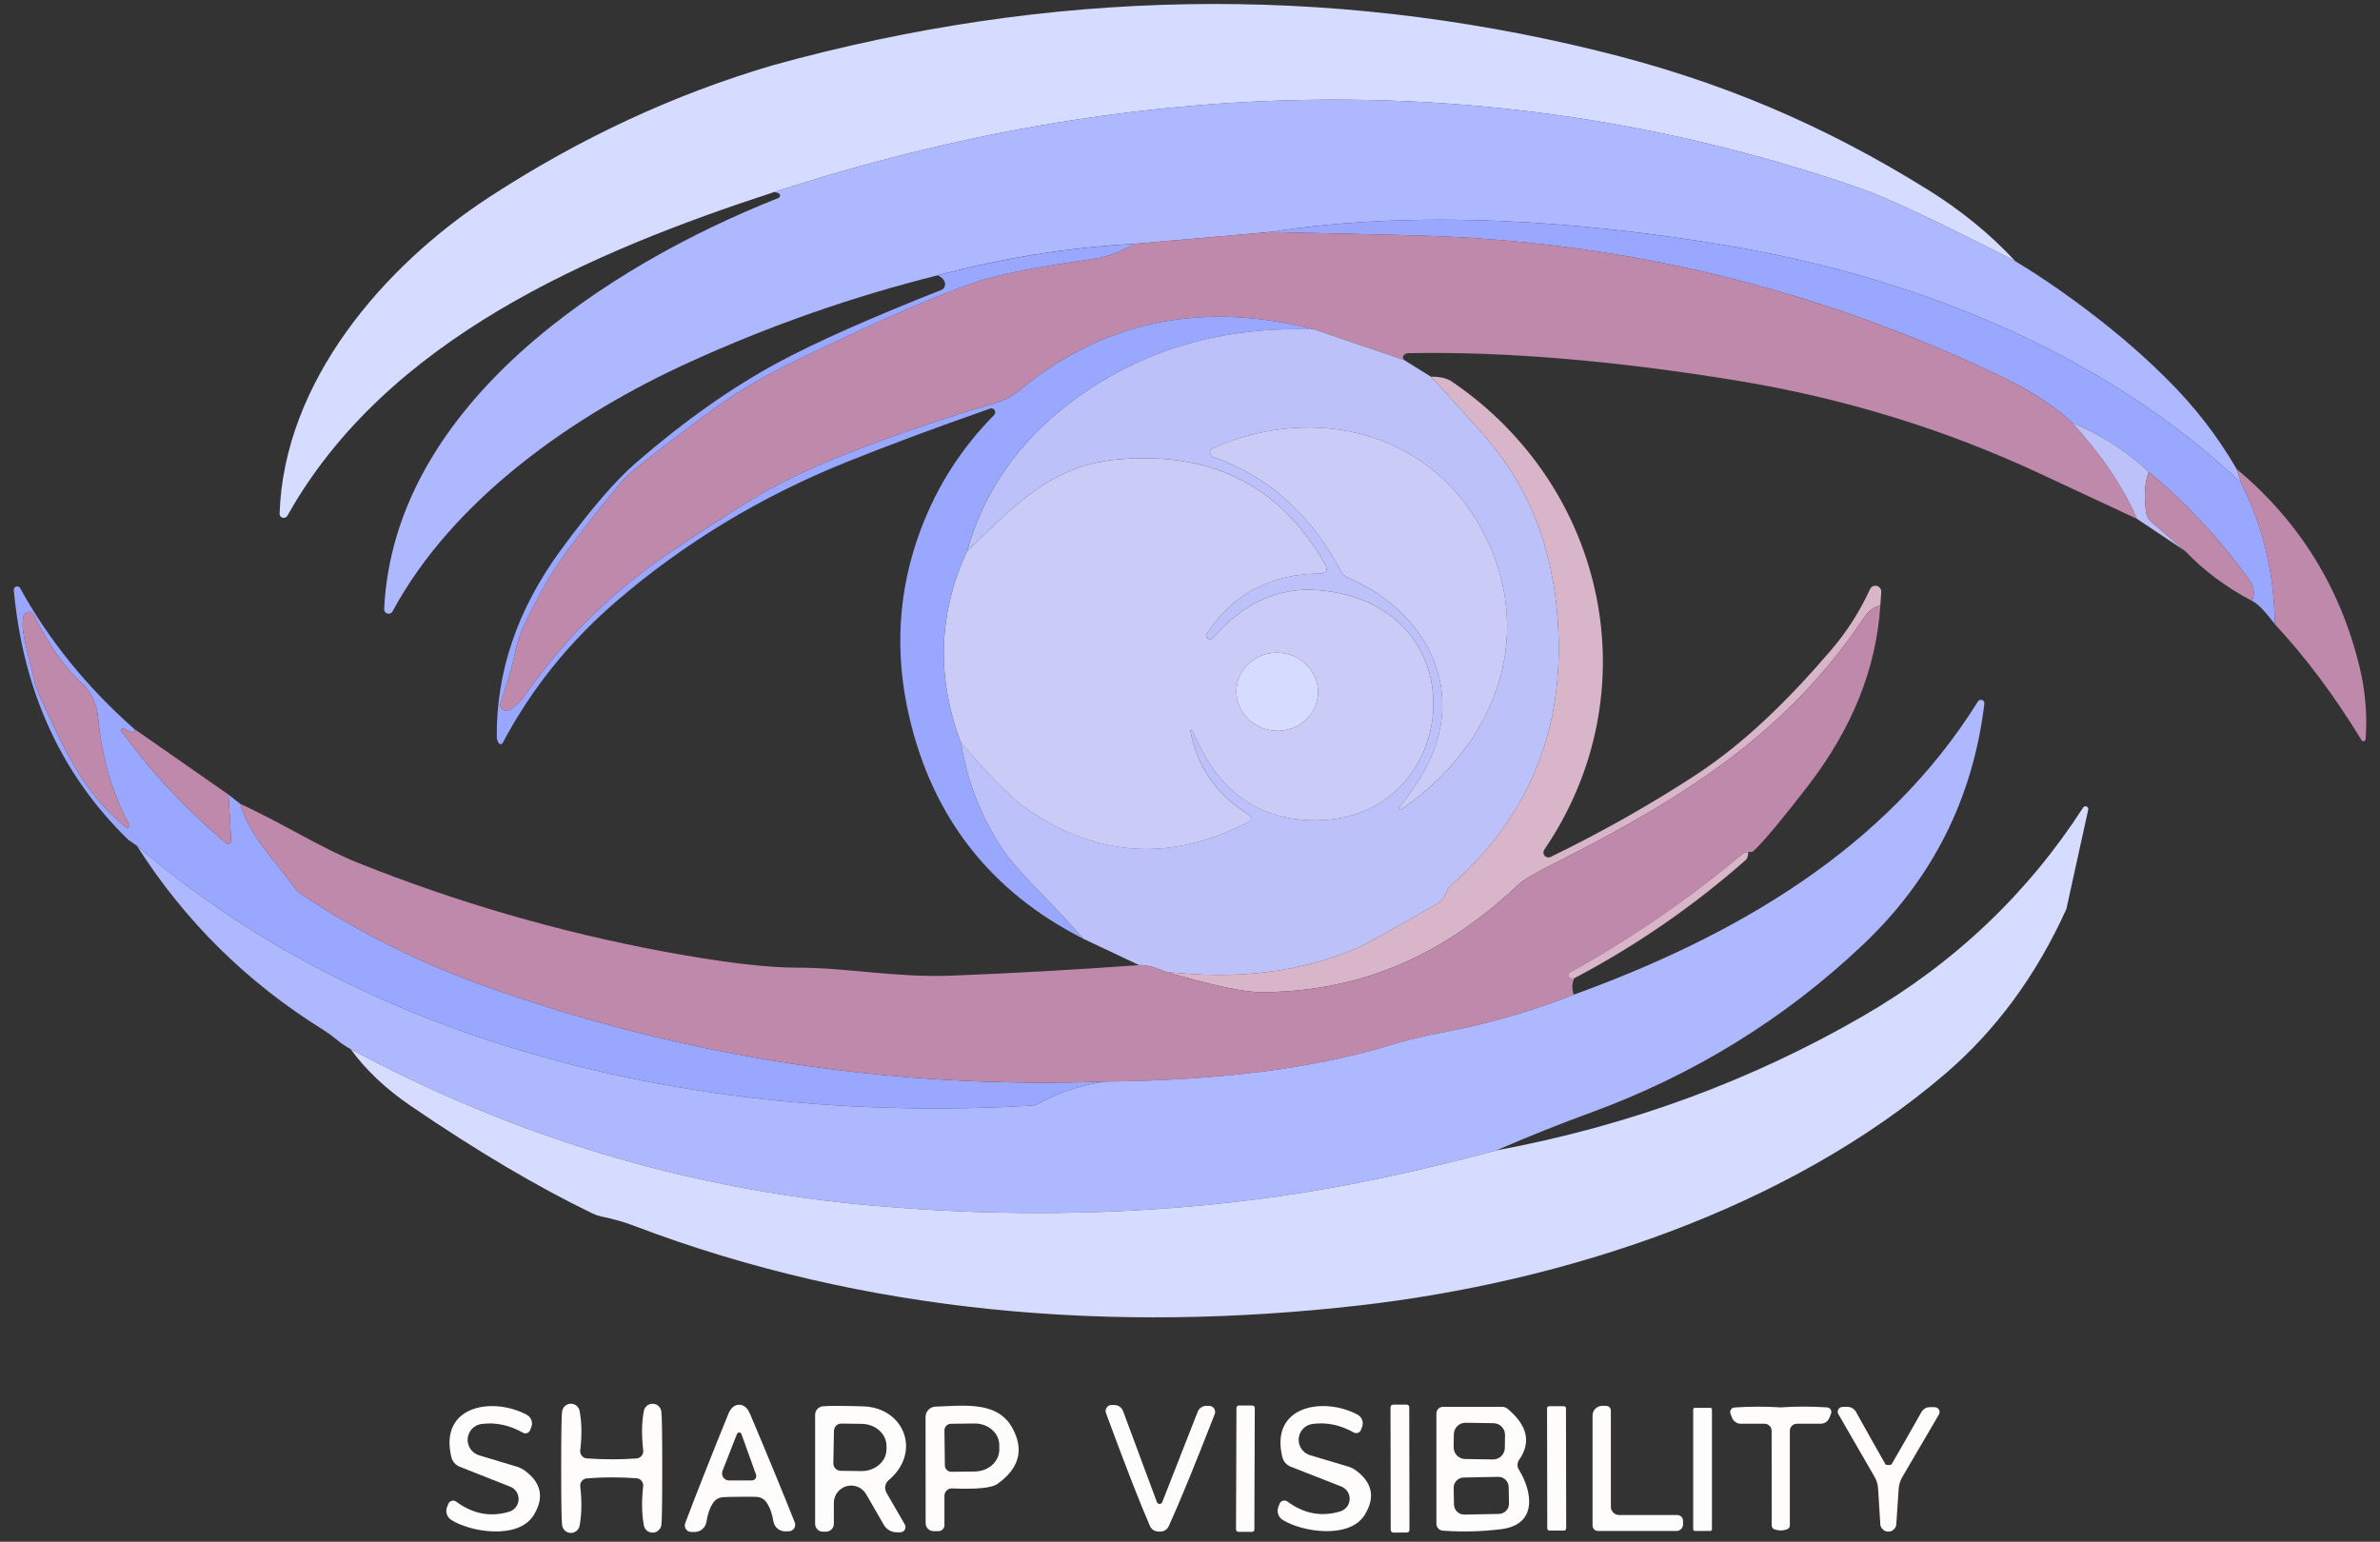 <svg xmlns="http://www.w3.org/2000/svg" width="142" height="92" viewBox="0 0 142 92" fill="none"><rect x="0" y="0" width="142" height="92" fill="#333333" stroke="none"/><path d="M120.245 15.588C115.595 13.213 112.526 11.768 111.034 11.254C89.616 3.798 67.586 4.504 46.198 11.456C35.268 15.029 23.068 20.215 17.146 30.775C17.078 30.893 16.926 30.939 16.808 30.874C16.726 30.831 16.677 30.743 16.682 30.651C16.939 22.79 22.86 15.886 29.21 11.749C34.608 8.233 40.257 5.611 46.151 3.882C62.666 -0.672 79.048 -0.959 95.301 3.025C102.603 4.808 108.775 7.438 115.013 11.313C117.007 12.553 118.75 13.979 120.245 15.588Z" fill="#D6DCFF"></path><path d="M120.245 15.588C122.109 16.716 123.972 18.032 125.834 19.529C127.056 20.508 128.207 21.539 129.289 22.621C130.926 24.242 132.311 26.03 133.445 27.985L133.712 28.817C125.388 20.939 114.03 16.467 102.841 14.617C94.195 13.185 84.611 12.477 75.775 13.845L67.729 14.546C63.758 14.764 59.836 15.39 55.962 16.425C50.885 17.694 45.954 19.418 41.167 21.599C34.186 24.767 27.015 29.817 23.419 36.487C23.346 36.615 23.182 36.66 23.054 36.585C22.971 36.536 22.918 36.447 22.92 36.349C23.503 24.101 36.245 15.853 46.442 11.815C46.522 11.78 46.563 11.688 46.531 11.608C46.514 11.564 46.477 11.531 46.43 11.519L46.198 11.454C67.586 4.503 89.617 3.796 111.034 11.252C112.525 11.766 115.595 13.211 120.245 15.586V15.588Z" fill="#ADB8FF"></path><path d="M133.714 28.817C135.026 31.432 135.696 34.243 135.724 37.248C135.132 36.456 134.673 35.988 134.344 35.845C134.562 35.44 134.499 35.002 134.154 34.531C132.377 32.097 130.393 29.972 128.202 28.157C126.902 26.932 125.379 25.955 123.636 25.226C122.57 24.231 121.207 23.335 119.551 22.539C108.456 17.191 96.734 14.361 84.385 14.049C81.536 13.973 78.666 13.905 75.776 13.846C84.612 12.478 94.197 13.187 102.842 14.619C114.032 16.469 125.389 20.939 133.714 28.819V28.817Z" fill="#99A7FF"></path><path d="M75.775 13.845C78.664 13.904 81.534 13.972 84.384 14.047C96.732 14.36 108.454 17.191 119.549 22.538C121.207 23.335 122.568 24.23 123.634 25.225C125.379 27.123 126.668 29.035 127.504 30.963C125.351 29.957 123.423 29.056 121.718 28.264C115.974 25.584 109.895 23.726 103.481 22.686C96.207 21.505 89.719 20.967 84.019 21.074C83.975 21.077 83.932 21.088 83.888 21.103C83.686 21.199 83.653 21.327 83.787 21.491L78.406 19.659C71.711 17.935 65.847 19.151 60.811 23.309C60.415 23.635 59.958 23.878 59.468 24.022C56.177 24.994 53.08 26.059 50.175 27.215C48.105 28.044 46.324 28.917 44.828 29.831C43.045 30.928 41.375 32.008 39.822 33.071C36.39 35.414 33.502 38.3 31.159 41.729C31.112 41.795 31.055 41.858 30.986 41.914L30.47 42.342C30.306 42.474 30.067 42.448 29.934 42.286C29.852 42.184 29.828 42.048 29.87 41.926C30.313 40.639 30.615 39.578 30.774 38.745C30.929 37.925 31.573 36.531 32.707 34.565C33.405 33.355 34.897 31.377 37.184 28.631C37.509 28.241 39.142 26.952 42.084 24.761C43.708 23.548 45.493 22.473 47.435 21.538C53.073 18.819 56.946 17.165 59.059 16.579C60.316 16.233 62.455 15.844 65.475 15.408C66.011 15.333 66.761 15.045 67.729 14.546L75.775 13.845Z" fill="#BF89AB"></path><path d="M67.729 14.546C66.763 15.045 66.01 15.333 65.475 15.408C62.455 15.844 60.315 16.235 59.059 16.579C56.946 17.165 53.071 18.819 47.435 21.538C45.493 22.473 43.708 23.547 42.083 24.76C39.142 26.952 37.508 28.243 37.184 28.63C34.896 31.377 33.405 33.355 32.707 34.565C31.573 36.531 30.929 37.923 30.773 38.745C30.615 39.577 30.313 40.638 29.87 41.926C29.803 42.125 29.911 42.341 30.11 42.407C30.234 42.449 30.37 42.425 30.47 42.343L30.986 41.916C31.053 41.86 31.112 41.799 31.159 41.73C33.502 38.302 36.39 35.416 39.822 33.073C41.377 32.01 43.045 30.93 44.828 29.832C46.322 28.916 48.105 28.044 50.174 27.217C53.079 26.06 56.178 24.996 59.467 24.024C59.958 23.879 60.415 23.637 60.811 23.31C65.845 19.152 71.709 17.934 78.406 19.66C72.861 19.461 68.029 20.902 63.915 23.982C60.771 26.341 58.698 29.309 57.694 32.889C55.974 36.623 55.855 40.438 57.339 44.33C57.707 46.618 58.522 48.717 59.783 50.627C60.211 51.273 61.005 52.184 62.161 53.356C62.994 54.201 63.819 55.089 64.635 56.021C59.125 53.222 55.667 48.822 54.259 42.821C53.346 38.925 53.582 35.163 54.96 31.535C55.932 28.974 57.382 26.718 59.314 24.764C59.403 24.673 59.401 24.525 59.31 24.436C59.247 24.373 59.153 24.354 59.069 24.383C55.828 25.517 52.956 26.587 50.453 27.594C45.388 29.639 40.843 32.389 36.819 35.842C33.973 38.283 31.698 41.115 29.993 44.332C29.955 44.4 29.87 44.426 29.803 44.391C29.781 44.379 29.763 44.362 29.751 44.339C29.727 44.295 29.702 44.241 29.674 44.178C29.65 44.116 29.639 44.049 29.639 43.983C29.608 40.05 30.889 36.32 33.48 32.794C35.247 30.387 36.734 28.663 37.939 27.62C40.841 25.107 43.687 23.101 46.479 21.602C48.71 20.405 51.944 18.969 56.176 17.297C56.26 17.264 56.325 17.198 56.355 17.119C56.454 16.851 56.323 16.62 55.962 16.43C59.836 15.396 63.758 14.769 67.729 14.551V14.546Z" fill="#99A7FF"></path><path d="M78.409 19.66L83.79 21.492L85.378 22.48C87.233 24.493 88.435 25.833 88.981 26.5C91.506 29.564 92.843 33.376 92.989 37.934C93.179 43.924 91.054 48.874 86.615 52.788C86.474 52.908 86.366 53.06 86.299 53.227L86.235 53.4C86.155 53.604 86.008 53.777 85.818 53.887C83.082 55.468 81.444 56.375 80.901 56.603C77.556 58.022 73.761 58.483 69.519 57.984C68.862 57.687 68.342 57.556 67.961 57.591L64.637 56.021C63.821 55.089 62.995 54.201 62.163 53.356C61.006 52.184 60.212 51.273 59.785 50.627C58.525 48.717 57.71 46.618 57.34 44.33C59.145 46.419 60.514 47.775 61.449 48.398C65.654 51.188 70.015 51.397 74.531 49.022C74.637 48.965 74.677 48.832 74.62 48.724C74.602 48.691 74.574 48.661 74.543 48.642C72.597 47.429 71.425 45.758 71.029 43.629C71.02 43.592 71.043 43.557 71.081 43.552C71.112 43.547 71.145 43.564 71.159 43.592C72.487 46.867 74.649 48.64 77.647 48.914C87.095 49.771 88.789 36.035 78.634 35.214C76.244 35.02 74.133 35.999 72.302 38.15C72.285 38.171 72.254 38.178 72.226 38.167L72.082 38.108C71.987 38.073 71.938 37.967 71.974 37.867C71.98 37.853 71.987 37.841 71.993 37.829C73.552 35.426 75.843 34.224 78.866 34.219C79.027 34.219 79.158 34.09 79.16 33.933C79.16 33.884 79.147 33.835 79.123 33.791C76.534 29.117 72.486 26.983 66.975 27.388C62.671 27.704 60.607 30.146 57.7 32.888C58.703 29.309 60.776 26.339 63.92 23.98C68.034 20.901 72.864 19.459 78.411 19.658L78.409 19.66ZM83.482 48.183C83.447 48.214 83.445 48.267 83.476 48.301C83.508 48.336 83.56 48.338 83.595 48.307C89.023 44.597 91.663 38.288 88.667 32.097C85.67 25.889 78.619 23.98 72.369 26.741C72.224 26.805 72.159 26.973 72.224 27.117C72.255 27.189 72.315 27.243 72.388 27.271C75.682 28.424 78.233 30.713 80.041 34.139C80.118 34.285 80.241 34.399 80.391 34.46C84.59 36.233 87.205 40.335 85.565 44.735C85.16 45.826 84.467 46.975 83.483 48.185L83.482 48.183Z" fill="#BDC1F9"></path><path d="M112.188 36.124C111.795 36.227 111.476 36.463 111.23 36.833C106.622 43.713 100.616 47.548 92.624 51.579C91.55 52.118 90.885 52.51 90.627 52.756C86.256 56.883 81.405 59.177 75.249 59.207C74.234 59.211 72.323 58.802 69.518 57.982C73.759 58.481 77.553 58.022 80.899 56.602C81.442 56.372 83.082 55.466 85.816 53.885C86.005 53.774 86.151 53.603 86.233 53.398L86.298 53.226C86.364 53.058 86.472 52.906 86.614 52.786C91.052 48.874 93.178 43.922 92.987 37.932C92.841 33.373 91.504 29.562 88.98 26.498C88.432 25.832 87.231 24.492 85.376 22.478C85.919 22.475 86.336 22.571 86.626 22.77C95.926 29.102 98.482 41.387 92.138 50.704C92.047 50.84 92.082 51.026 92.22 51.116C92.307 51.174 92.419 51.182 92.513 51.137C95.53 49.67 98.388 48.059 101.087 46.302C104.107 44.339 106.705 41.753 109.221 38.827C110.178 37.714 110.959 36.493 111.57 35.165C111.645 34.987 111.853 34.903 112.031 34.98C112.172 35.039 112.257 35.186 112.242 35.338L112.188 36.123V36.124Z" fill="#D8B5C8"></path><path d="M128.202 28.157C127.956 28.815 127.909 29.642 128.059 30.637C128.085 30.822 128.176 30.988 128.315 31.106L130.373 32.879L127.506 30.965C126.67 29.038 125.379 27.126 123.636 25.226C125.381 25.955 126.902 26.933 128.202 28.157Z" fill="#BDC1F9"></path><path d="M83.481 48.183C84.464 46.974 85.158 45.824 85.563 44.733C87.205 40.333 84.588 36.231 80.39 34.458C80.24 34.397 80.116 34.284 80.039 34.137C78.231 30.712 75.68 28.423 72.386 27.269C72.238 27.215 72.161 27.051 72.215 26.903C72.241 26.83 72.297 26.77 72.369 26.739C78.619 23.98 85.67 25.889 88.667 32.096C91.665 38.286 89.023 44.594 83.595 48.305C83.56 48.337 83.508 48.333 83.476 48.3C83.445 48.265 83.448 48.213 83.481 48.181V48.183Z" fill="#CBCBF7"></path><path d="M57.342 44.33C55.859 40.438 55.977 36.625 57.698 32.889C60.605 30.148 62.669 27.704 66.974 27.39C72.484 26.985 76.534 29.121 79.121 33.793C79.2 33.929 79.151 34.106 79.009 34.184C78.966 34.209 78.915 34.222 78.865 34.222C75.841 34.226 73.548 35.43 71.992 37.833C71.934 37.922 71.959 38.038 72.042 38.093C72.054 38.099 72.067 38.106 72.081 38.112L72.224 38.171C72.252 38.181 72.283 38.175 72.3 38.154C74.133 36.001 76.242 35.022 78.632 35.217C88.787 36.037 87.093 49.773 77.645 48.917C74.647 48.644 72.485 46.871 71.158 43.596C71.14 43.561 71.098 43.545 71.063 43.559C71.034 43.571 71.018 43.601 71.027 43.632C71.423 45.761 72.595 47.433 74.541 48.645C74.644 48.71 74.675 48.846 74.611 48.949C74.59 48.982 74.562 49.008 74.529 49.026C70.013 51.4 65.653 51.193 61.448 48.401C60.512 47.778 59.143 46.422 57.339 44.334L57.342 44.33ZM78.632 41.484C78.741 40.202 77.739 39.07 76.399 38.958C75.057 38.845 73.883 39.794 73.775 41.076C73.667 42.359 74.668 43.491 76.008 43.603C77.35 43.716 78.524 42.767 78.632 41.484Z" fill="#CBCBF7"></path><path d="M135.722 37.248C135.694 34.244 135.024 31.433 133.712 28.817L133.445 27.985C137.16 31.092 139.598 35.001 140.76 39.71C141.124 41.181 141.252 42.65 141.14 44.116C141.131 44.188 141.067 44.24 140.995 44.231C140.957 44.228 140.924 44.207 140.903 44.175C139.289 41.527 137.563 39.218 135.724 37.248H135.722Z" fill="#BF89AB"></path><path d="M128.202 28.158C130.393 29.974 132.377 32.098 134.153 34.532C134.499 35.003 134.562 35.441 134.344 35.846C132.801 35.032 131.477 34.043 130.372 32.879L128.315 31.107C128.177 30.988 128.087 30.82 128.059 30.637C127.909 29.643 127.956 28.816 128.202 28.158Z" fill="#BF89AB"></path><path d="M7.996 43.486C8.115 43.776 7.921 43.772 7.414 43.474C7.356 43.442 7.284 43.462 7.251 43.516C7.227 43.556 7.23 43.605 7.26 43.641C9.048 46.107 11.127 48.333 13.498 50.319C13.575 50.382 13.686 50.369 13.749 50.294C13.777 50.261 13.791 50.219 13.789 50.177L13.634 47.419L14.348 47.977C14.847 49.856 16.417 51.355 17.546 52.936C17.659 53.096 17.802 53.236 17.968 53.346C21.353 55.618 25.054 57.467 29.069 58.893C40.953 63.11 53.247 64.993 65.953 64.541C64.529 64.74 63.227 65.165 62.046 65.82C61.873 65.918 61.68 65.972 61.481 65.98C42.733 67.062 22.618 62.906 8.162 50.462L7.656 50.116C3.66 46.227 1.383 41.263 0.823 35.221C0.808 35.111 0.886 35.008 0.996 34.994C1.082 34.981 1.165 35.025 1.204 35.102C2.908 38.194 5.171 40.989 7.995 43.486H7.996ZM7.722 49.23C6.712 47.382 6.087 45.246 5.85 42.819C5.766 41.984 5.456 41.315 4.917 40.816C3.87 39.85 2.903 38.475 2.015 36.695C1.931 36.531 1.731 36.466 1.567 36.55C1.474 36.597 1.408 36.686 1.39 36.789C1.23 37.758 1.64 38.757 2.08 40.75C2.12 40.935 2.179 41.116 2.258 41.291C3.756 44.568 4.969 47.386 7.55 49.378C7.605 49.413 7.679 49.397 7.714 49.342C7.735 49.308 7.738 49.267 7.722 49.23Z" fill="#99A7FF"></path><path d="M112.188 36.124C111.954 39.862 110.523 43.442 107.896 46.862C106.353 48.869 105.268 50.17 104.638 50.769C104.591 50.816 104.539 50.84 104.483 50.84C104.423 50.844 104.364 50.842 104.305 50.835C104.249 50.851 104.191 50.865 104.132 50.877C104.062 50.896 103.994 50.931 103.937 50.978C100.738 53.658 97.313 56.009 93.661 58.031C93.569 58.089 93.541 58.209 93.598 58.301C93.633 58.357 93.696 58.392 93.762 58.394C93.809 58.39 93.865 58.383 93.928 58.377C93.788 58.678 93.778 59.005 93.893 59.357C91.375 60.352 88.788 61.098 86.127 61.599C85.008 61.809 83.906 62.079 82.815 62.407C78.308 63.766 72.686 64.478 65.953 64.541C53.249 64.993 40.955 63.11 29.069 58.893C25.054 57.466 21.353 55.616 17.968 53.346C17.802 53.236 17.659 53.097 17.546 52.936C16.417 51.355 14.847 49.856 14.348 47.977C16.756 49.071 19.176 50.617 21.381 51.497C27.268 53.847 33.311 55.604 39.51 56.764C43.042 57.422 45.746 57.75 47.62 57.745C50.497 57.74 53.429 58.345 56.742 58.221C60.413 58.078 64.152 57.869 67.961 57.591C68.342 57.556 68.862 57.687 69.519 57.984C72.325 58.804 74.238 59.212 75.251 59.209C81.405 59.179 86.258 56.885 90.629 52.758C90.887 52.512 91.552 52.12 92.626 51.58C100.618 47.55 106.624 43.713 111.232 36.835C111.478 36.467 111.797 36.231 112.19 36.126L112.188 36.124Z" fill="#BF89AB"></path><path d="M7.723 49.23C7.749 49.289 7.723 49.361 7.661 49.387C7.625 49.403 7.583 49.399 7.55 49.378C4.969 47.386 3.757 44.568 2.258 41.291C2.179 41.116 2.118 40.935 2.08 40.75C1.64 38.757 1.23 37.759 1.391 36.789C1.422 36.608 1.595 36.487 1.776 36.519C1.879 36.536 1.968 36.602 2.015 36.695C2.903 38.475 3.87 39.848 4.917 40.816C5.456 41.315 5.767 41.983 5.85 42.819C6.088 45.245 6.712 47.382 7.723 49.23Z" fill="#BF89AB"></path><path d="M78.633 41.484C78.74 40.202 77.74 39.07 76.399 38.958C75.057 38.845 73.882 39.794 73.775 41.077C73.667 42.359 74.667 43.491 76.009 43.603C77.35 43.716 78.525 42.767 78.633 41.484Z" fill="#D6DCFF"></path><path d="M89.273 68.65C84.619 69.903 80.317 70.812 76.365 71.379C68.507 72.501 60.368 72.686 51.944 71.932C41.019 70.957 30.674 67.846 20.912 62.597C20.674 62.479 20.402 62.294 20.097 62.044C19.8 61.802 19.533 61.608 19.299 61.462C14.733 58.628 11.02 54.96 8.162 50.462C22.616 62.906 42.733 67.064 61.481 65.981C61.68 65.972 61.874 65.918 62.046 65.82C63.228 65.166 64.529 64.74 65.953 64.541C72.688 64.478 78.308 63.767 82.815 62.407C83.906 62.078 85.008 61.809 86.127 61.599C88.786 61.1 91.375 60.354 93.893 59.357C103.478 55.878 112.504 50.706 118.016 41.851C118.078 41.755 118.208 41.729 118.303 41.792C118.368 41.836 118.405 41.911 118.396 41.987C117.714 47.648 115.299 52.444 111.148 56.377C106.463 60.812 101.042 64.154 94.886 66.403C93.059 67.07 91.187 67.818 89.273 68.65Z" fill="#ADB8FF"></path><path d="M7.996 43.486L13.634 47.417L13.789 50.176C13.791 50.273 13.714 50.355 13.617 50.359C13.573 50.359 13.533 50.345 13.5 50.319C11.128 48.333 9.05 46.107 7.262 43.641C7.222 43.593 7.232 43.521 7.284 43.483C7.323 43.455 7.375 43.451 7.415 43.474C7.923 43.77 8.117 43.776 7.998 43.486H7.996Z" fill="#BF89AB"></path><path d="M123.283 54.255C121.495 58.207 119.083 61.486 116.047 64.089C106.611 72.169 93.298 76.504 81.121 77.896C66.469 79.573 51.682 78.419 37.81 73.14C37.243 72.921 36.601 72.74 35.884 72.592C35.703 72.552 35.526 72.492 35.361 72.414C32.098 70.843 28.483 68.706 24.515 65.998C23.032 64.988 21.831 63.854 20.912 62.597C30.676 67.846 41.019 70.957 51.944 71.932C60.368 72.686 68.507 72.501 76.364 71.379C80.317 70.812 84.619 69.903 89.273 68.65C97.165 67.183 104.476 64.503 111.202 60.605C116.609 57.469 120.973 53.327 124.295 48.178C124.351 48.105 124.456 48.091 124.529 48.147C124.578 48.183 124.602 48.242 124.594 48.303L123.285 54.255H123.283Z" fill="#D6DCFF"></path><path d="M104.305 50.835C104.305 51.069 104.256 51.231 104.156 51.322C101.024 54.081 97.615 56.431 93.93 58.375C93.867 58.383 93.811 58.389 93.764 58.392C93.656 58.392 93.569 58.301 93.57 58.193C93.57 58.127 93.605 58.064 93.663 58.029C97.313 56.007 100.738 53.657 103.938 50.977C103.998 50.929 104.064 50.895 104.134 50.875C104.193 50.863 104.251 50.849 104.306 50.834L104.305 50.835Z" fill="#D8B5C8"></path><path d="M36.502 87.083C36.998 87.083 37.491 87.065 37.983 87.029C38.219 87.011 38.395 86.805 38.378 86.57C38.378 86.563 38.378 86.554 38.376 86.547C38.273 85.668 38.285 84.888 38.411 84.211C38.458 83.923 38.73 83.726 39.018 83.773C39.247 83.809 39.425 83.993 39.458 84.223C39.493 84.432 39.512 85.565 39.512 87.618C39.512 89.672 39.494 90.806 39.458 91.019C39.407 91.307 39.133 91.501 38.845 91.45C38.629 91.413 38.46 91.246 38.416 91.031C38.289 90.354 38.275 89.574 38.374 88.695C38.404 88.461 38.238 88.246 38.004 88.215C37.997 88.215 37.989 88.215 37.982 88.213C37.49 88.178 36.996 88.159 36.5 88.159C36.005 88.159 35.506 88.178 35.014 88.219C34.778 88.236 34.602 88.442 34.619 88.677C34.619 88.683 34.619 88.688 34.619 88.693C34.722 89.573 34.71 90.353 34.584 91.029C34.537 91.317 34.265 91.515 33.977 91.468C33.749 91.431 33.571 91.248 33.538 91.017C33.503 90.808 33.483 89.675 33.483 87.622C33.483 85.568 33.501 84.434 33.538 84.221C33.578 83.931 33.845 83.729 34.134 83.769C34.364 83.801 34.546 83.979 34.584 84.209C34.712 84.886 34.724 85.666 34.619 86.545C34.59 86.779 34.755 86.994 34.989 87.025C34.996 87.025 35.005 87.025 35.012 87.027C35.504 87.062 35.999 87.081 36.498 87.081L36.502 87.083Z" fill="#FEFDFC"></path><path d="M44.135 89.318C43.587 89.322 43.251 89.33 43.125 89.342C42.896 89.358 42.687 89.478 42.554 89.669C42.352 89.971 42.218 90.351 42.15 90.81C42.099 91.159 41.801 91.417 41.448 91.417H41.246C41.033 91.419 40.858 91.244 40.858 91.028C40.858 90.981 40.867 90.932 40.883 90.888C41.572 89.069 42.429 86.901 43.451 84.383C43.601 84.015 43.818 83.829 44.099 83.825C44.38 83.825 44.598 84.01 44.753 84.378C45.812 86.88 46.698 89.034 47.417 90.841C47.496 91.044 47.4 91.27 47.201 91.349C47.156 91.366 47.108 91.375 47.06 91.375L46.857 91.38C46.503 91.387 46.198 91.131 46.144 90.78C46.072 90.32 45.934 89.943 45.727 89.644C45.592 89.454 45.379 89.335 45.149 89.323C45.022 89.314 44.683 89.313 44.132 89.318H44.135ZM45.105 87.987L44.236 85.572C44.209 85.499 44.127 85.46 44.053 85.488C44.015 85.502 43.983 85.533 43.969 85.572L43.108 87.772C43.026 87.99 43.132 88.233 43.348 88.316C43.395 88.334 43.444 88.344 43.495 88.344H44.856C45.004 88.344 45.123 88.222 45.121 88.074C45.121 88.044 45.116 88.015 45.105 87.987Z" fill="#FEFDFC"></path><path d="M83.924 83.818L83.12 83.819C83.033 83.819 82.963 83.89 82.963 83.976L82.976 91.298C82.976 91.384 83.046 91.455 83.133 91.454L83.938 91.453C84.024 91.453 84.094 91.382 84.094 91.296L84.082 83.974C84.082 83.888 84.011 83.817 83.924 83.818Z" fill="#FEFDFC"></path><path d="M31.696 85.168L31.632 85.341C31.571 85.496 31.395 85.573 31.239 85.512C31.227 85.507 31.216 85.502 31.204 85.496C30.391 85.036 29.571 84.863 28.742 84.973C28.217 85.036 27.844 85.514 27.91 86.041C27.957 86.419 28.224 86.735 28.589 86.845L30.908 87.541C31.042 87.587 31.169 87.653 31.288 87.737C32.307 88.478 32.489 89.373 31.836 90.424C30.92 91.886 28.084 91.434 26.931 90.703C26.668 90.541 26.559 90.211 26.675 89.925L26.752 89.735C26.82 89.578 27.001 89.506 27.158 89.572C27.181 89.583 27.202 89.595 27.221 89.609C28.208 90.342 29.261 90.543 30.379 90.209C30.798 90.084 31.035 89.644 30.909 89.225C30.84 88.993 30.669 88.806 30.444 88.717L27.423 87.522C27.174 87.423 26.991 87.206 26.929 86.945C26.181 83.841 29.433 83.341 31.436 84.43C31.698 84.573 31.81 84.891 31.698 85.168H31.696Z" fill="#FEFDFC"></path><path d="M52.889 89.075L53.983 90.967C54.069 91.118 54.018 91.31 53.87 91.396C53.823 91.424 53.771 91.438 53.715 91.436H53.495C53.183 91.436 52.893 91.269 52.734 90.996L51.682 89.171C51.398 88.676 50.766 88.503 50.27 88.787C49.948 88.972 49.749 89.316 49.751 89.688V90.93C49.751 91.19 49.539 91.399 49.281 91.399H49.091C48.838 91.399 48.634 91.192 48.634 90.935V84.424C48.634 84.163 48.831 83.945 49.091 83.918C49.48 83.883 50.288 83.884 51.516 83.923C53.936 83.999 55.013 86.652 53.02 88.329C52.802 88.512 52.748 88.826 52.889 89.072V89.075ZM49.756 85.381L49.721 87.32C49.717 87.562 49.911 87.763 50.155 87.767L51.375 87.784C52.199 87.798 52.877 87.226 52.891 86.503C52.891 86.503 52.891 86.502 52.891 86.5V86.297C52.903 85.575 52.246 84.98 51.422 84.966L50.202 84.949C49.96 84.945 49.759 85.139 49.756 85.383V85.381Z" fill="#FEFDFC"></path><path d="M55.826 83.937C57.579 83.877 59.535 83.598 60.417 85.239C61.111 86.526 60.806 87.632 59.501 88.557C59.171 88.791 58.274 88.878 56.806 88.819C56.564 88.808 56.358 88.999 56.349 89.241C56.349 89.246 56.349 89.253 56.349 89.259V91.012C56.349 91.209 56.189 91.368 55.993 91.368H55.697C55.437 91.368 55.227 91.155 55.227 90.892L55.222 84.553C55.222 84.218 55.491 83.944 55.829 83.935L55.826 83.937ZM56.349 85.352L56.374 87.446C56.377 87.659 56.553 87.83 56.766 87.826L58.169 87.809C58.981 87.798 59.63 87.208 59.621 86.493C59.621 86.493 59.621 86.491 59.621 86.49V86.216C59.609 85.5 58.944 84.931 58.134 84.944L56.731 84.961C56.519 84.965 56.348 85.141 56.351 85.354L56.349 85.352Z" fill="#FEFDFC"></path><path d="M69.181 89.747C69.2 89.747 69.219 89.744 69.235 89.735C69.287 89.712 69.326 89.688 69.331 89.67L71.46 84.242C71.543 84.031 71.746 83.891 71.971 83.891H72.137C72.337 83.891 72.5 84.054 72.5 84.254C72.5 84.3 72.491 84.343 72.475 84.385C71.282 87.446 70.371 89.669 69.739 91.058C69.636 91.288 69.446 91.401 69.169 91.396C68.891 91.396 68.703 91.279 68.603 91.045C67.996 89.65 67.126 87.411 65.988 84.326C65.918 84.138 66.016 83.93 66.204 83.86C66.246 83.844 66.29 83.837 66.333 83.837L66.499 83.843C66.724 83.846 66.925 83.987 67.005 84.199L69.038 89.669C69.045 89.686 69.083 89.712 69.134 89.733C69.15 89.742 69.165 89.745 69.181 89.745V89.747Z" fill="#FEFDFC"></path><path d="M73.771 84.014L73.746 91.264C73.746 91.344 73.81 91.409 73.89 91.409L74.695 91.412C74.775 91.412 74.84 91.348 74.84 91.268L74.865 84.018C74.866 83.938 74.801 83.873 74.721 83.873L73.917 83.87C73.837 83.87 73.772 83.934 73.771 84.014Z" fill="#FEFDFC"></path><path d="M80.775 85.483C79.962 85.027 79.142 84.856 78.313 84.972C77.79 85.041 77.422 85.525 77.491 86.048C77.542 86.421 77.807 86.732 78.17 86.838L80.484 87.528C80.618 87.571 80.746 87.636 80.864 87.718C81.887 88.456 82.073 89.349 81.422 90.4C80.513 91.862 77.683 91.422 76.528 90.696C76.268 90.534 76.16 90.21 76.272 89.923L76.343 89.733C76.408 89.576 76.589 89.499 76.746 89.566C76.769 89.576 76.792 89.588 76.813 89.602C77.8 90.332 78.851 90.527 79.964 90.19C80.379 90.068 80.618 89.632 80.496 89.217C80.426 88.981 80.252 88.791 80.023 88.704L77.008 87.521C76.759 87.423 76.572 87.21 76.509 86.95C75.754 83.853 78.994 83.34 80.999 84.417C81.262 84.558 81.377 84.876 81.266 85.155L81.201 85.328C81.14 85.483 80.964 85.559 80.808 85.498C80.796 85.493 80.786 85.488 80.773 85.483H80.775Z" fill="#FEFDFC"></path><path d="M86.103 83.949H89.622C89.744 83.949 89.864 83.993 89.96 84.075C91.138 85.062 91.363 86.074 90.637 87.112C90.515 87.285 90.508 87.516 90.62 87.695C91.447 89.034 91.738 90.984 89.561 91.251C88.411 91.394 87.254 91.424 86.088 91.34C85.87 91.325 85.701 91.143 85.701 90.923V84.352C85.701 84.129 85.879 83.947 86.099 83.947L86.103 83.949ZM89.796 85.633C89.802 85.249 89.496 84.933 89.112 84.926L87.448 84.9C87.064 84.895 86.748 85.2 86.741 85.584L86.729 86.357C86.724 86.741 87.029 87.057 87.413 87.064L89.077 87.09C89.461 87.095 89.777 86.79 89.784 86.406L89.796 85.633ZM90.013 88.728C90.006 88.39 89.727 88.121 89.388 88.128L87.331 88.168C86.992 88.175 86.724 88.454 86.731 88.793L86.75 89.78C86.757 90.119 87.036 90.388 87.374 90.38L89.432 90.34C89.77 90.333 90.039 90.054 90.032 89.716L90.013 88.728Z" fill="#FEFDFC"></path><path d="M93.305 83.913L92.431 83.914C92.36 83.915 92.303 83.972 92.303 84.042L92.316 91.208C92.316 91.278 92.373 91.335 92.444 91.335L93.318 91.334C93.388 91.334 93.445 91.276 93.445 91.206L93.432 84.04C93.432 83.97 93.375 83.913 93.305 83.913Z" fill="#FEFDFC"></path><path d="M100.017 91.358H95.343C95.161 91.358 95.017 91.211 95.017 91.031V84.472C95.017 84.151 95.278 83.89 95.599 83.89H95.819C95.98 83.89 96.111 84.02 96.111 84.181V89.913C96.111 90.185 96.332 90.407 96.604 90.407H100.071C100.262 90.407 100.417 90.56 100.417 90.752V90.967C100.417 91.183 100.239 91.359 100.019 91.359L100.017 91.358Z" fill="#FEFDFC"></path><path d="M106.243 83.984C107.131 83.921 108.052 83.921 109.008 83.984C109.158 83.992 109.274 84.121 109.265 84.273C109.265 84.303 109.256 84.331 109.246 84.359L109.15 84.603C109.064 84.819 108.857 84.961 108.626 84.959H107.211C106.977 84.959 106.789 85.147 106.789 85.381V91.019C106.791 91.132 106.716 91.233 106.604 91.268C106.464 91.308 106.346 91.328 106.248 91.328C106.15 91.328 106.03 91.308 105.892 91.268C105.78 91.233 105.705 91.132 105.707 91.019L105.702 85.381C105.702 85.147 105.513 84.959 105.28 84.959H103.865C103.634 84.959 103.427 84.818 103.341 84.603L103.245 84.359C103.193 84.217 103.264 84.06 103.406 84.006C103.43 83.998 103.456 83.991 103.482 83.989C104.439 83.926 105.358 83.924 106.241 83.984H106.243Z" fill="#FEFDFC"></path><path d="M112.659 91.394C112.456 91.394 112.306 91.287 112.207 91.073C112.198 91.048 112.193 91.022 112.189 90.996L112.053 88.808C112.038 88.569 111.966 88.337 111.846 88.131L109.687 84.392C109.605 84.252 109.654 84.074 109.795 83.992C109.841 83.966 109.891 83.952 109.942 83.952H110.228C110.438 83.952 110.631 84.066 110.734 84.249C111.361 85.378 111.947 86.423 112.495 87.382C112.514 87.41 112.577 87.424 112.68 87.424C112.783 87.424 112.838 87.41 112.858 87.382C113.413 86.426 114.008 85.386 114.641 84.261C114.746 84.079 114.939 83.968 115.147 83.97H115.433C115.597 83.975 115.726 84.111 115.723 84.271C115.723 84.32 115.707 84.367 115.683 84.409L113.5 88.138C113.376 88.346 113.303 88.578 113.285 88.815L113.137 91.003C113.133 91.031 113.128 91.057 113.119 91.08C113.02 91.289 112.868 91.396 112.662 91.396L112.659 91.394Z" fill="#FEFDFC"></path><path d="M102.036 84.008H101.127C101.069 84.008 101.022 84.055 101.022 84.113V91.253C101.022 91.311 101.069 91.358 101.127 91.358H102.036C102.094 91.358 102.141 91.311 102.141 91.253V84.113C102.141 84.055 102.094 84.008 102.036 84.008Z" fill="#FEFDFC"></path></svg>